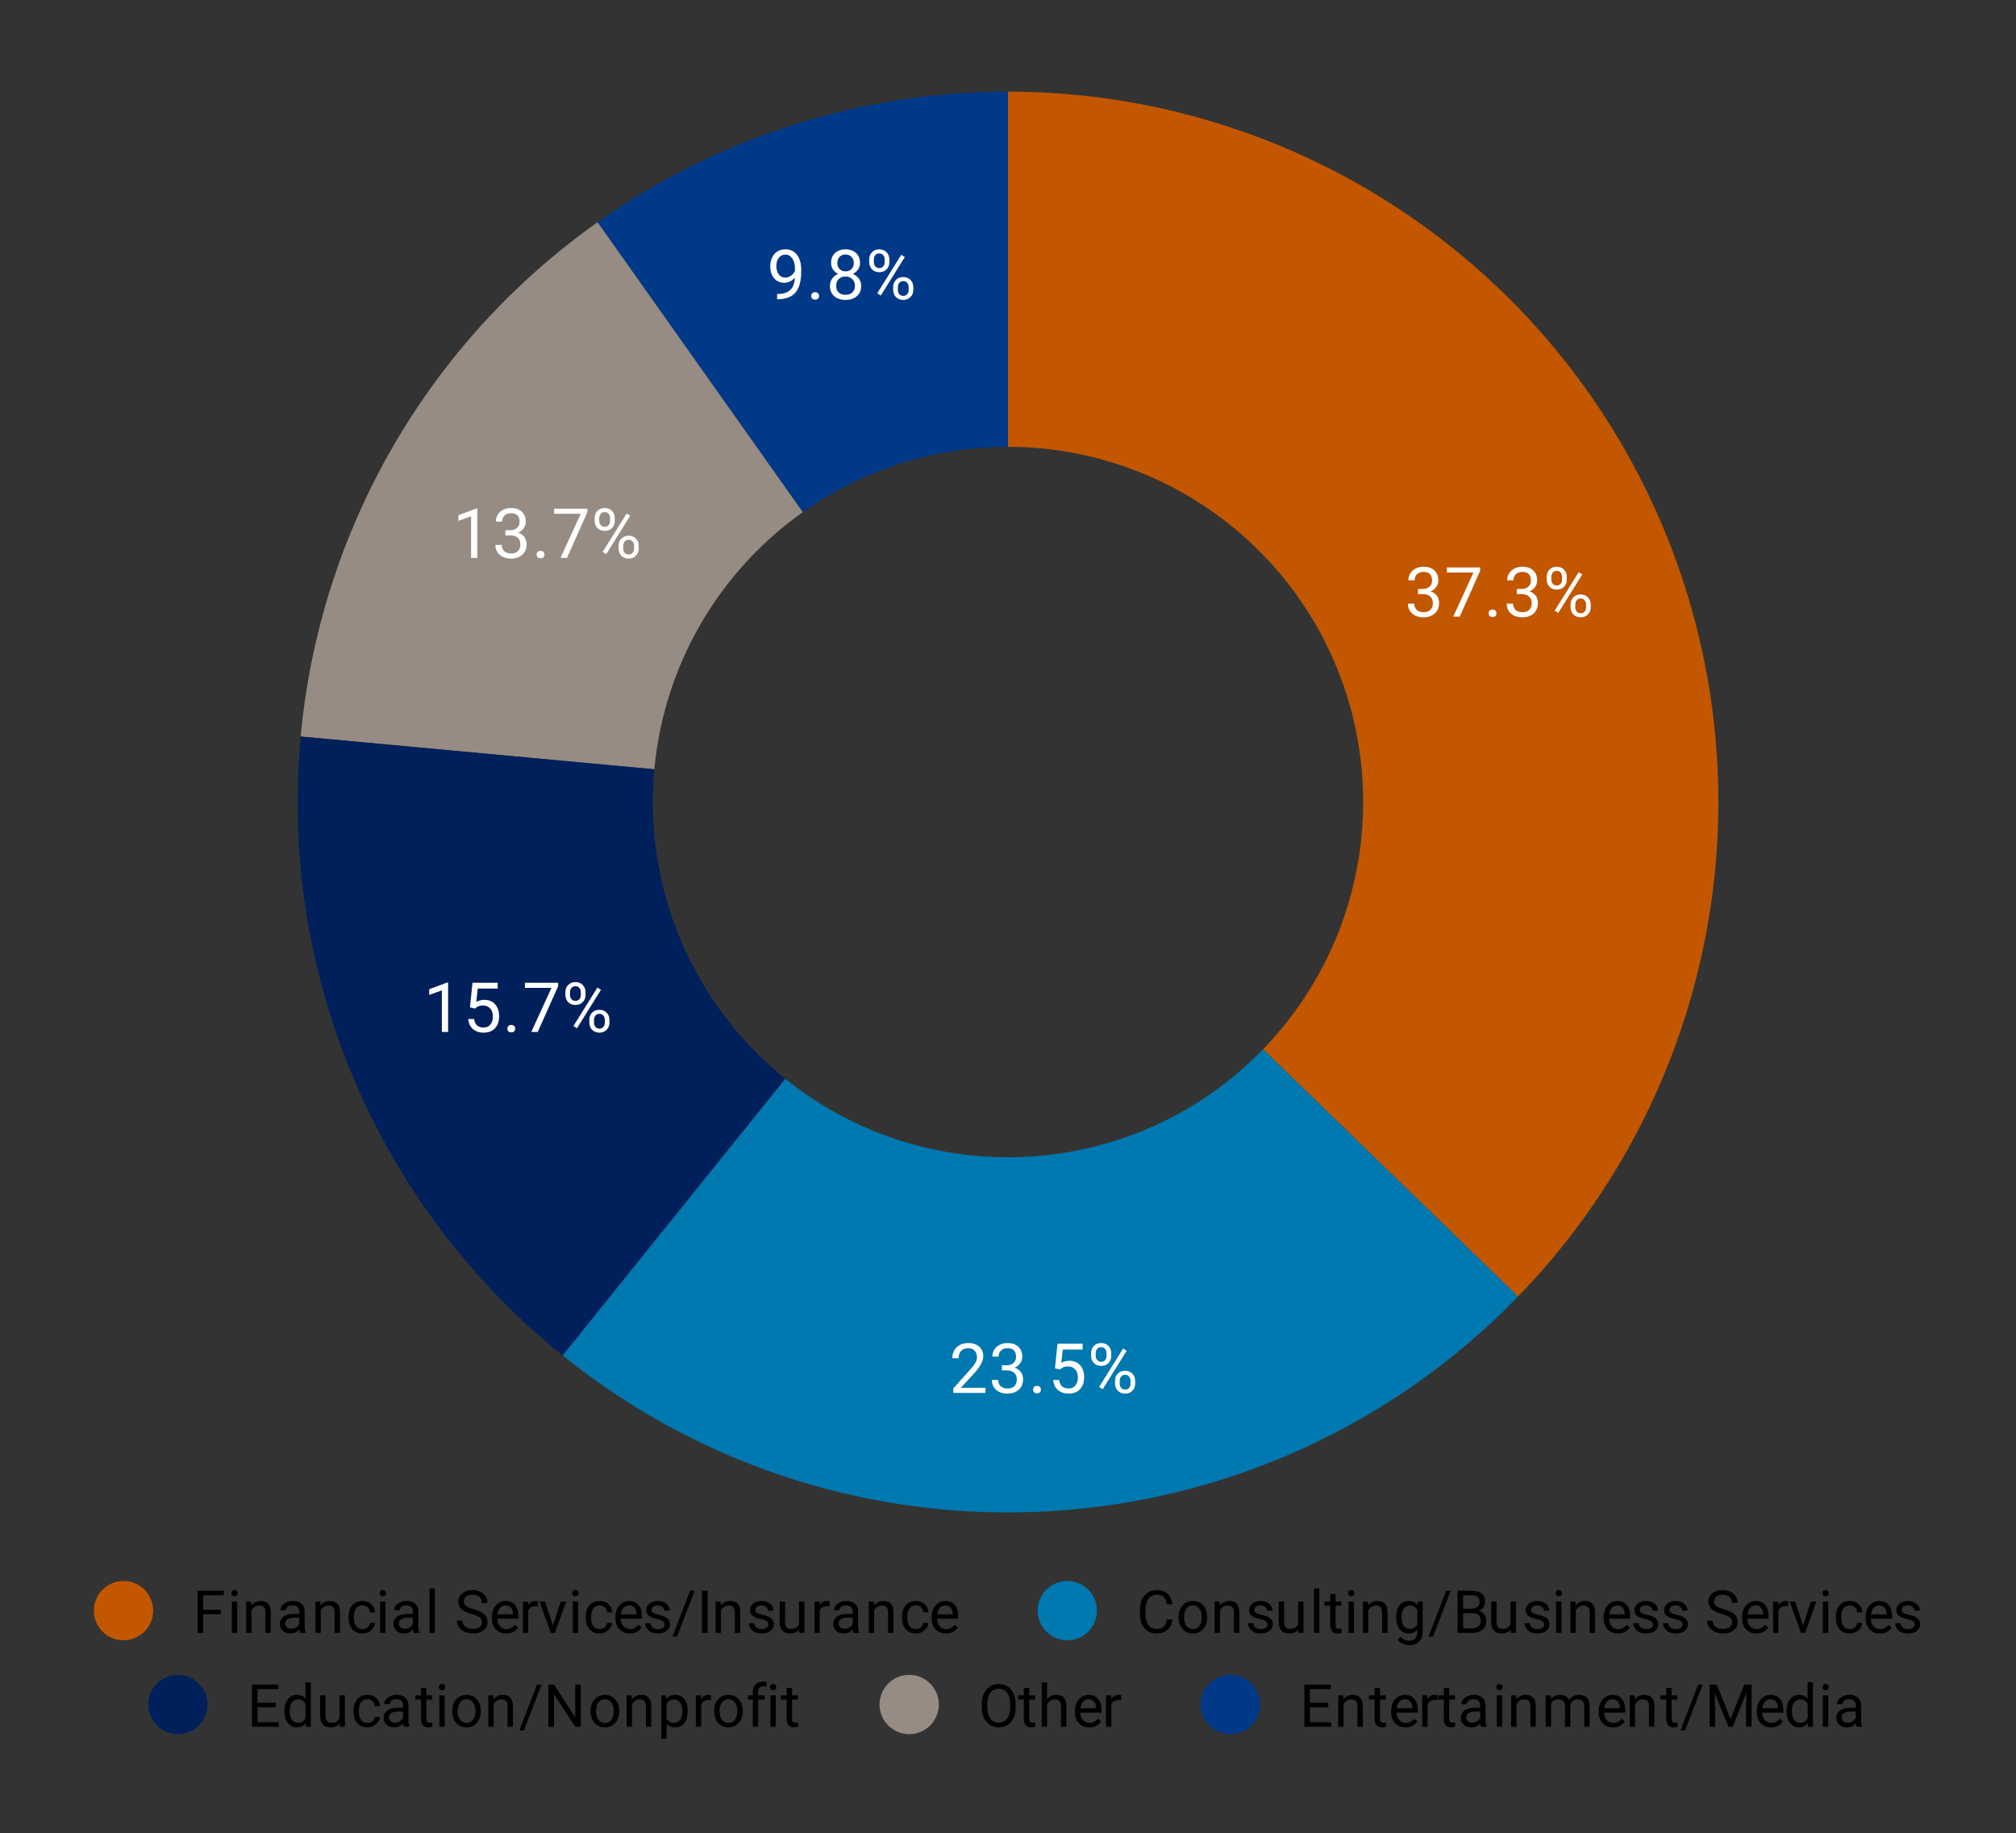 <svg version="1.1" viewBox="0.0 0.0 408.0 371.0" fill="none" stroke="none" stroke-linecap="square" stroke-miterlimit="10" width="408" height="371" xmlns:xlink="http://www.w3.org/1999/xlink" xmlns="http://www.w3.org/2000/svg"><rect x="0.0" y="0.0" width="408.0" height="371.0" fill="#333333" stroke="none"/><path fill="#ffffff" fill-opacity="0.0" d="M0 0L408.0 0L408.0 371.0L0 371.0L0 0Z" fill-rule="nonzero"/><path fill="#c25700" d="M204.0 18.55C261.745 18.55 313.887 53.1 336.396 106.278C358.904 159.457 347.41 220.941 307.212 262.398L255.606 212.357C275.705 191.629 281.452 160.887 270.198 134.298C258.944 107.708 232.873 90.433 204.0 90.433Z" fill-rule="nonzero"/><path fill="#003988" d="M120.935 44.975C145.222 27.783 174.244 18.55 204.0 18.55L204.0 90.433C189.122 90.433 174.611 95.05 162.468 103.646Z" fill-rule="nonzero"/><path fill="#968c83" d="M60.847 149.052C64.72 107.25 86.671 69.23 120.935 44.975L162.468 103.646C145.336 115.773 134.36 134.783 132.423 155.684Z" fill-rule="nonzero"/><path fill="#00205c" d="M113.869 274.322C76.308 244.097 56.398 197.058 60.847 149.052L132.423 155.684C130.199 179.687 140.154 203.207 158.935 218.32Z" fill-rule="nonzero"/><path fill="#0078b0" d="M307.212 262.398C255.516 315.71 171.724 320.878 113.869 274.322L158.935 218.32C187.862 241.597 229.758 239.013 255.606 212.357Z" fill-rule="nonzero"/><path fill="#ffffff" d="M286.969 119.194L287.906 119.194Q288.812 119.179 289.312 118.725Q289.828 118.272 289.828 117.491Q289.828 115.741 288.094 115.741Q287.265 115.741 286.781 116.21Q286.297 116.679 286.297 117.444L285.031 117.444Q285.031 116.257 285.89 115.475Q286.765 114.694 288.094 114.694Q289.5 114.694 290.297 115.444Q291.094 116.194 291.094 117.507Q291.094 118.163 290.672 118.772Q290.265 119.382 289.531 119.679Q290.359 119.944 290.797 120.554Q291.25 121.147 291.25 122.007Q291.25 123.35 290.375 124.147Q289.5 124.929 288.094 124.929Q286.703 124.929 285.812 124.179Q284.937 123.413 284.937 122.163L286.219 122.163Q286.219 122.944 286.719 123.429Q287.234 123.897 288.094 123.897Q289.015 123.897 289.5 123.413Q289.984 122.929 289.984 122.038Q289.984 121.179 289.453 120.71Q288.922 120.241 287.906 120.225L286.969 120.225L286.969 119.194ZM299.547 115.538L295.422 124.788L294.109 124.788L298.203 115.866L292.828 115.866L292.828 114.835L299.547 114.835L299.547 115.538ZM301.281 124.132Q301.281 123.804 301.469 123.585Q301.672 123.366 302.062 123.366Q302.453 123.366 302.656 123.585Q302.859 123.804 302.859 124.132Q302.859 124.444 302.656 124.663Q302.453 124.866 302.062 124.866Q301.672 124.866 301.469 124.663Q301.281 124.444 301.281 124.132ZM306.969 119.194L307.906 119.194Q308.812 119.179 309.312 118.725Q309.828 118.272 309.828 117.491Q309.828 115.741 308.094 115.741Q307.265 115.741 306.781 116.21Q306.297 116.679 306.297 117.444L305.031 117.444Q305.031 116.257 305.89 115.475Q306.765 114.694 308.094 114.694Q309.5 114.694 310.297 115.444Q311.094 116.194 311.094 117.507Q311.094 118.163 310.672 118.772Q310.265 119.382 309.531 119.679Q310.359 119.944 310.797 120.554Q311.25 121.147 311.25 122.007Q311.25 123.35 310.375 124.147Q309.5 124.929 308.094 124.929Q306.703 124.929 305.812 124.179Q304.937 123.413 304.937 122.163L306.219 122.163Q306.219 122.944 306.719 123.429Q307.234 123.897 308.094 123.897Q309.015 123.897 309.5 123.413Q309.984 122.929 309.984 122.038Q309.984 121.179 309.453 120.71Q308.922 120.241 307.906 120.225L306.969 120.225L306.969 119.194ZM313.015 116.741Q313.015 115.85 313.578 115.272Q314.156 114.694 315.047 114.694Q315.969 114.694 316.531 115.288Q317.094 115.866 317.094 116.788L317.094 117.272Q317.094 118.179 316.515 118.757Q315.953 119.319 315.062 119.319Q314.172 119.319 313.594 118.757Q313.015 118.179 313.015 117.225L313.015 116.741ZM313.953 117.272Q313.953 117.804 314.25 118.147Q314.562 118.491 315.062 118.491Q315.547 118.491 315.844 118.163Q316.14 117.835 316.14 117.241L316.14 116.741Q316.14 116.21 315.844 115.866Q315.562 115.522 315.047 115.522Q314.547 115.522 314.25 115.866Q313.953 116.21 313.953 116.772L313.953 117.272ZM317.859 122.35Q317.859 121.444 318.422 120.882Q319 120.304 319.89 120.304Q320.797 120.304 321.359 120.882Q321.937 121.444 321.937 122.397L321.937 122.882Q321.937 123.772 321.359 124.35Q320.797 124.929 319.906 124.929Q319.031 124.929 318.437 124.366Q317.859 123.788 317.859 122.835L317.859 122.35ZM318.812 122.882Q318.812 123.413 319.109 123.772Q319.406 124.116 319.906 124.116Q320.406 124.116 320.703 123.772Q321 123.429 321 122.85L321 122.35Q321 121.804 320.687 121.46Q320.39 121.116 319.906 121.116Q319.406 121.116 319.109 121.46Q318.812 121.804 318.812 122.382L318.812 122.882ZM315.359 124.038L314.64 123.585L319.5 115.804L320.219 116.257L315.359 124.038Z" fill-rule="nonzero"/><path fill="#ffffff" d="M199.441 281.892L192.926 281.892L192.926 280.986L196.363 277.157Q197.129 276.282 197.426 275.751Q197.723 275.204 197.723 274.611Q197.723 273.845 197.238 273.345Q196.769 272.845 195.988 272.845Q195.051 272.845 194.519 273.376Q194.004 273.907 194.004 274.876L192.738 274.876Q192.738 273.501 193.613 272.657Q194.504 271.798 195.988 271.798Q197.379 271.798 198.176 272.532Q198.988 273.251 198.988 274.47Q198.988 275.939 197.113 277.97L194.457 280.861L199.441 280.861L199.441 281.892ZM202.769 276.298L203.707 276.298Q204.613 276.282 205.113 275.829Q205.629 275.376 205.629 274.595Q205.629 272.845 203.894 272.845Q203.066 272.845 202.582 273.314Q202.098 273.782 202.098 274.548L200.832 274.548Q200.832 273.361 201.691 272.579Q202.566 271.798 203.894 271.798Q205.301 271.798 206.098 272.548Q206.894 273.298 206.894 274.611Q206.894 275.267 206.473 275.876Q206.066 276.486 205.332 276.782Q206.16 277.048 206.598 277.657Q207.051 278.251 207.051 279.111Q207.051 280.454 206.176 281.251Q205.301 282.032 203.894 282.032Q202.504 282.032 201.613 281.282Q200.738 280.517 200.738 279.267L202.019 279.267Q202.019 280.048 202.519 280.532Q203.035 281.001 203.894 281.001Q204.816 281.001 205.301 280.517Q205.785 280.032 205.785 279.142Q205.785 278.282 205.254 277.814Q204.723 277.345 203.707 277.329L202.769 277.329L202.769 276.298ZM209.082 281.236Q209.082 280.907 209.269 280.689Q209.473 280.47 209.863 280.47Q210.254 280.47 210.457 280.689Q210.66 280.907 210.66 281.236Q210.66 281.548 210.457 281.767Q210.254 281.97 209.863 281.97Q209.473 281.97 209.269 281.767Q209.082 281.548 209.082 281.236ZM213.504 276.907L214.019 271.939L219.113 271.939L219.113 273.111L215.082 273.111L214.785 275.814Q215.519 275.392 216.441 275.392Q217.801 275.392 218.598 276.298Q219.41 277.189 219.41 278.72Q219.41 280.251 218.566 281.142Q217.738 282.032 216.254 282.032Q214.941 282.032 214.098 281.298Q213.269 280.564 213.144 279.267L214.348 279.267Q214.457 280.126 214.941 280.564Q215.441 281.001 216.254 281.001Q217.129 281.001 217.629 280.407Q218.144 279.798 218.144 278.736Q218.144 277.736 217.598 277.142Q217.051 276.532 216.144 276.532Q215.332 276.532 214.848 276.892L214.519 277.157L213.504 276.907ZM220.816 273.845Q220.816 272.954 221.379 272.376Q221.957 271.798 222.848 271.798Q223.769 271.798 224.332 272.392Q224.894 272.97 224.894 273.892L224.894 274.376Q224.894 275.282 224.316 275.861Q223.754 276.423 222.863 276.423Q221.973 276.423 221.394 275.861Q220.816 275.282 220.816 274.329L220.816 273.845ZM221.754 274.376Q221.754 274.907 222.051 275.251Q222.363 275.595 222.863 275.595Q223.348 275.595 223.644 275.267Q223.941 274.939 223.941 274.345L223.941 273.845Q223.941 273.314 223.644 272.97Q223.363 272.626 222.848 272.626Q222.348 272.626 222.051 272.97Q221.754 273.314 221.754 273.876L221.754 274.376ZM225.66 279.454Q225.66 278.548 226.223 277.986Q226.801 277.407 227.691 277.407Q228.598 277.407 229.16 277.986Q229.738 278.548 229.738 279.501L229.738 279.986Q229.738 280.876 229.16 281.454Q228.598 282.032 227.707 282.032Q226.832 282.032 226.238 281.47Q225.66 280.892 225.66 279.939L225.66 279.454ZM226.613 279.986Q226.613 280.517 226.91 280.876Q227.207 281.22 227.707 281.22Q228.207 281.22 228.504 280.876Q228.801 280.532 228.801 279.954L228.801 279.454Q228.801 278.907 228.488 278.564Q228.191 278.22 227.707 278.22Q227.207 278.22 226.91 278.564Q226.613 278.907 226.613 279.486L226.613 279.986ZM223.16 281.142L222.441 280.689L227.301 272.907L228.019 273.361L223.16 281.142Z" fill-rule="nonzero"/><path fill="#ffffff" d="M90.688 208.845L89.422 208.845L89.422 200.423L86.86 201.345L86.86 200.205L90.485 198.845L90.688 198.845L90.688 208.845ZM95.11 203.861L95.625 198.892L100.719 198.892L100.719 200.064L96.688 200.064L96.391 202.767Q97.125 202.345 98.047 202.345Q99.406 202.345 100.203 203.252Q101.016 204.142 101.016 205.673Q101.016 207.205 100.172 208.095Q99.344 208.986 97.86 208.986Q96.547 208.986 95.703 208.252Q94.875 207.517 94.75 206.22L95.953 206.22Q96.063 207.08 96.547 207.517Q97.047 207.955 97.86 207.955Q98.735 207.955 99.235 207.361Q99.75 206.752 99.75 205.689Q99.75 204.689 99.203 204.095Q98.656 203.486 97.75 203.486Q96.938 203.486 96.453 203.845L96.125 204.111L95.11 203.861ZM102.688 208.189Q102.688 207.861 102.875 207.642Q103.078 207.423 103.469 207.423Q103.86 207.423 104.063 207.642Q104.266 207.861 104.266 208.189Q104.266 208.502 104.063 208.72Q103.86 208.923 103.469 208.923Q103.078 208.923 102.875 208.72Q102.688 208.502 102.688 208.189ZM112.953 199.595L108.828 208.845L107.516 208.845L111.61 199.923L106.235 199.923L106.235 198.892L112.953 198.892L112.953 199.595ZM114.422 200.798Q114.422 199.908 114.985 199.33Q115.563 198.752 116.453 198.752Q117.375 198.752 117.938 199.345Q118.5 199.923 118.5 200.845L118.5 201.33Q118.5 202.236 117.922 202.814Q117.36 203.377 116.469 203.377Q115.578 203.377 115 202.814Q114.422 202.236 114.422 201.283L114.422 200.798ZM115.36 201.33Q115.36 201.861 115.656 202.205Q115.969 202.548 116.469 202.548Q116.953 202.548 117.25 202.22Q117.547 201.892 117.547 201.298L117.547 200.798Q117.547 200.267 117.25 199.923Q116.969 199.58 116.453 199.58Q115.953 199.58 115.656 199.923Q115.36 200.267 115.36 200.83L115.36 201.33ZM119.266 206.408Q119.266 205.502 119.828 204.939Q120.406 204.361 121.297 204.361Q122.203 204.361 122.766 204.939Q123.344 205.502 123.344 206.455L123.344 206.939Q123.344 207.83 122.766 208.408Q122.203 208.986 121.313 208.986Q120.438 208.986 119.844 208.423Q119.266 207.845 119.266 206.892L119.266 206.408ZM120.219 206.939Q120.219 207.47 120.516 207.83Q120.813 208.173 121.313 208.173Q121.813 208.173 122.11 207.83Q122.406 207.486 122.406 206.908L122.406 206.408Q122.406 205.861 122.094 205.517Q121.797 205.173 121.313 205.173Q120.813 205.173 120.516 205.517Q120.219 205.861 120.219 206.439L120.219 206.939ZM116.766 208.095L116.047 207.642L120.906 199.861L121.625 200.314L116.766 208.095Z" fill-rule="nonzero"/><path fill="#ffffff" d="M96.605 112.904L95.34 112.904L95.34 104.482L92.777 105.404L92.777 104.264L96.402 102.904L96.605 102.904L96.605 112.904ZM102.293 107.31L103.23 107.31Q104.136 107.295 104.636 106.842Q105.152 106.389 105.152 105.607Q105.152 103.857 103.418 103.857Q102.59 103.857 102.105 104.326Q101.621 104.795 101.621 105.56L100.355 105.56Q100.355 104.373 101.215 103.592Q102.09 102.81 103.418 102.81Q104.824 102.81 105.621 103.56Q106.418 104.31 106.418 105.623Q106.418 106.279 105.996 106.889Q105.59 107.498 104.855 107.795Q105.683 108.06 106.121 108.67Q106.574 109.264 106.574 110.123Q106.574 111.467 105.699 112.264Q104.824 113.045 103.418 113.045Q102.027 113.045 101.136 112.295Q100.261 111.529 100.261 110.279L101.543 110.279Q101.543 111.06 102.043 111.545Q102.558 112.014 103.418 112.014Q104.34 112.014 104.824 111.529Q105.308 111.045 105.308 110.154Q105.308 109.295 104.777 108.826Q104.246 108.357 103.23 108.342L102.293 108.342L102.293 107.31ZM108.605 112.248Q108.605 111.92 108.793 111.701Q108.996 111.482 109.386 111.482Q109.777 111.482 109.98 111.701Q110.183 111.92 110.183 112.248Q110.183 112.56 109.98 112.779Q109.777 112.982 109.386 112.982Q108.996 112.982 108.793 112.779Q108.605 112.56 108.605 112.248ZM118.871 103.654L114.746 112.904L113.433 112.904L117.527 103.982L112.152 103.982L112.152 102.951L118.871 102.951L118.871 103.654ZM120.34 104.857Q120.34 103.967 120.902 103.389Q121.48 102.81 122.371 102.81Q123.293 102.81 123.855 103.404Q124.418 103.982 124.418 104.904L124.418 105.389Q124.418 106.295 123.84 106.873Q123.277 107.435 122.386 107.435Q121.496 107.435 120.918 106.873Q120.34 106.295 120.34 105.342L120.34 104.857ZM121.277 105.389Q121.277 105.92 121.574 106.264Q121.886 106.607 122.386 106.607Q122.871 106.607 123.168 106.279Q123.465 105.951 123.465 105.357L123.465 104.857Q123.465 104.326 123.168 103.982Q122.886 103.639 122.371 103.639Q121.871 103.639 121.574 103.982Q121.277 104.326 121.277 104.889L121.277 105.389ZM125.183 110.467Q125.183 109.56 125.746 108.998Q126.324 108.42 127.215 108.42Q128.121 108.42 128.683 108.998Q129.261 109.56 129.261 110.514L129.261 110.998Q129.261 111.889 128.683 112.467Q128.121 113.045 127.23 113.045Q126.355 113.045 125.761 112.482Q125.183 111.904 125.183 110.951L125.183 110.467ZM126.136 110.998Q126.136 111.529 126.433 111.889Q126.73 112.232 127.23 112.232Q127.73 112.232 128.027 111.889Q128.324 111.545 128.324 110.967L128.324 110.467Q128.324 109.92 128.011 109.576Q127.715 109.232 127.23 109.232Q126.73 109.232 126.433 109.576Q126.136 109.92 126.136 110.498L126.136 110.998ZM122.683 112.154L121.965 111.701L126.824 103.92L127.543 104.373L122.683 112.154Z" fill-rule="nonzero"/><path fill="#ffffff" d="M160.867 56.179Q160.477 56.648 159.914 56.945Q159.367 57.226 158.711 57.226Q157.852 57.226 157.211 56.804Q156.57 56.382 156.227 55.616Q155.883 54.835 155.883 53.913Q155.883 52.913 156.258 52.116Q156.633 51.304 157.336 50.882Q158.039 50.46 158.961 50.46Q160.445 50.46 161.289 51.57Q162.149 52.679 162.149 54.585L162.149 54.945Q162.149 57.851 160.992 59.195Q159.852 60.523 157.524 60.554L157.274 60.554L157.274 59.491L157.555 59.491Q159.117 59.46 159.945 58.679Q160.789 57.882 160.867 56.179ZM158.914 56.179Q159.555 56.179 160.086 55.788Q160.633 55.398 160.883 54.82L160.883 54.32Q160.883 53.07 160.336 52.304Q159.789 51.523 158.977 51.523Q158.133 51.523 157.617 52.163Q157.117 52.788 157.117 53.835Q157.117 54.866 157.602 55.523Q158.102 56.179 158.914 56.179ZM164.18 59.898Q164.18 59.57 164.367 59.351Q164.57 59.132 164.961 59.132Q165.352 59.132 165.555 59.351Q165.758 59.57 165.758 59.898Q165.758 60.21 165.555 60.429Q165.352 60.632 164.961 60.632Q164.57 60.632 164.367 60.429Q164.18 60.21 164.18 59.898ZM174.055 53.195Q174.055 53.945 173.664 54.523Q173.274 55.101 172.602 55.429Q173.383 55.773 173.836 56.413Q174.289 57.054 174.289 57.866Q174.289 59.163 173.414 59.929Q172.555 60.695 171.133 60.695Q169.695 60.695 168.82 59.929Q167.961 59.148 167.961 57.866Q167.961 57.054 168.399 56.413Q168.836 55.757 169.617 55.429Q168.961 55.101 168.57 54.523Q168.195 53.929 168.195 53.195Q168.195 51.945 168.992 51.21Q169.805 50.46 171.133 50.46Q172.445 50.46 173.242 51.21Q174.055 51.945 174.055 53.195ZM173.024 57.835Q173.024 57.007 172.492 56.491Q171.961 55.96 171.102 55.96Q170.258 55.96 169.742 56.476Q169.227 56.991 169.227 57.851Q169.227 58.695 169.727 59.179Q170.227 59.663 171.133 59.663Q172.008 59.663 172.508 59.179Q173.024 58.679 173.024 57.835ZM171.133 51.507Q170.383 51.507 169.914 51.976Q169.461 52.429 169.461 53.226Q169.461 53.976 169.914 54.445Q170.367 54.913 171.117 54.913Q171.883 54.913 172.336 54.445Q172.789 53.976 172.789 53.226Q172.789 52.46 172.32 51.991Q171.852 51.507 171.133 51.507ZM175.914 52.507Q175.914 51.616 176.477 51.038Q177.055 50.46 177.945 50.46Q178.867 50.46 179.43 51.054Q179.992 51.632 179.992 52.554L179.992 53.038Q179.992 53.945 179.414 54.523Q178.852 55.085 177.961 55.085Q177.07 55.085 176.492 54.523Q175.914 53.945 175.914 52.991L175.914 52.507ZM176.852 53.038Q176.852 53.57 177.149 53.913Q177.461 54.257 177.961 54.257Q178.445 54.257 178.742 53.929Q179.039 53.601 179.039 53.007L179.039 52.507Q179.039 51.976 178.742 51.632Q178.461 51.288 177.945 51.288Q177.445 51.288 177.149 51.632Q176.852 51.976 176.852 52.538L176.852 53.038ZM180.758 58.116Q180.758 57.21 181.32 56.648Q181.899 56.07 182.789 56.07Q183.695 56.07 184.258 56.648Q184.836 57.21 184.836 58.163L184.836 58.648Q184.836 59.538 184.258 60.116Q183.695 60.695 182.805 60.695Q181.93 60.695 181.336 60.132Q180.758 59.554 180.758 58.601L180.758 58.116ZM181.711 58.648Q181.711 59.179 182.008 59.538Q182.305 59.882 182.805 59.882Q183.305 59.882 183.602 59.538Q183.899 59.195 183.899 58.616L183.899 58.116Q183.899 57.57 183.586 57.226Q183.289 56.882 182.805 56.882Q182.305 56.882 182.008 57.226Q181.711 57.57 181.711 58.148L181.711 58.648ZM178.258 59.804L177.539 59.351L182.399 51.57L183.117 52.023L178.258 59.804Z" fill-rule="nonzero"/><path fill="#c25700" d="M31.0 325.95C31.0 329.264 28.314 331.95 25.0 331.95C21.686 331.95 19.0 329.264 19.0 325.95C19.0 322.636 21.686 319.95 25.0 319.95C28.314 319.95 31.0 322.636 31.0 325.95Z" fill-rule="nonzero"/><path fill="#000000" d="M44.703 326.684L41.109 326.684L41.109 330.45L39.984 330.45L39.984 321.919L45.281 321.919L45.281 322.841L41.109 322.841L41.109 325.762L44.703 325.762L44.703 326.684ZM48.0 330.45L46.922 330.45L46.922 324.106L48.0 324.106L48.0 330.45ZM46.828 322.434Q46.828 322.169 46.984 321.981Q47.156 321.794 47.469 321.794Q47.781 321.794 47.938 321.981Q48.109 322.169 48.109 322.434Q48.109 322.684 47.938 322.872Q47.781 323.044 47.469 323.044Q47.156 323.044 46.984 322.872Q46.828 322.684 46.828 322.434ZM50.844 324.106L50.875 324.903Q51.609 323.997 52.781 323.997Q54.797 323.997 54.812 326.262L54.812 330.45L53.719 330.45L53.719 326.247Q53.719 325.575 53.406 325.247Q53.109 324.919 52.453 324.919Q51.922 324.919 51.516 325.2Q51.125 325.481 50.906 325.934L50.906 330.45L49.828 330.45L49.828 324.106L50.844 324.106ZM60.734 330.45Q60.641 330.262 60.578 329.778Q59.828 330.575 58.781 330.575Q57.844 330.575 57.234 330.044Q56.641 329.512 56.641 328.684Q56.641 327.7 57.391 327.153Q58.141 326.606 59.516 326.606L60.562 326.606L60.562 326.106Q60.562 325.544 60.219 325.216Q59.891 324.872 59.219 324.872Q58.641 324.872 58.25 325.169Q57.859 325.45 57.859 325.872L56.766 325.872Q56.766 325.387 57.094 324.95Q57.438 324.512 58.016 324.262Q58.594 323.997 59.281 323.997Q60.391 323.997 61.0 324.544Q61.625 325.091 61.656 326.044L61.656 328.966Q61.656 329.841 61.875 330.356L61.875 330.45L60.734 330.45ZM58.938 329.622Q59.453 329.622 59.906 329.356Q60.359 329.091 60.562 328.669L60.562 327.372L59.719 327.372Q57.719 327.372 57.719 328.544Q57.719 329.044 58.062 329.341Q58.406 329.622 58.938 329.622ZM64.844 324.106L64.875 324.903Q65.609 323.997 66.781 323.997Q68.797 323.997 68.812 326.262L68.812 330.45L67.719 330.45L67.719 326.247Q67.719 325.575 67.406 325.247Q67.109 324.919 66.453 324.919Q65.922 324.919 65.516 325.2Q65.125 325.481 64.906 325.934L64.906 330.45L63.828 330.45L63.828 324.106L64.844 324.106ZM73.359 329.684Q73.938 329.684 74.375 329.341Q74.812 328.981 74.859 328.45L75.891 328.45Q75.859 328.997 75.5 329.497Q75.156 329.981 74.578 330.278Q74.016 330.575 73.359 330.575Q72.062 330.575 71.297 329.716Q70.547 328.841 70.547 327.341L70.547 327.153Q70.547 326.231 70.875 325.512Q71.219 324.794 71.844 324.403Q72.484 323.997 73.359 323.997Q74.422 323.997 75.125 324.637Q75.844 325.262 75.891 326.294L74.859 326.294Q74.812 325.669 74.391 325.278Q73.969 324.887 73.359 324.887Q72.531 324.887 72.078 325.481Q71.625 326.075 71.625 327.2L71.625 327.403Q71.625 328.497 72.078 329.091Q72.531 329.684 73.359 329.684ZM78.0 330.45L76.922 330.45L76.922 324.106L78.0 324.106L78.0 330.45ZM76.828 322.434Q76.828 322.169 76.984 321.981Q77.156 321.794 77.469 321.794Q77.781 321.794 77.938 321.981Q78.109 322.169 78.109 322.434Q78.109 322.684 77.938 322.872Q77.781 323.044 77.469 323.044Q77.156 323.044 76.984 322.872Q76.828 322.684 76.828 322.434ZM83.734 330.45Q83.641 330.262 83.578 329.778Q82.828 330.575 81.781 330.575Q80.844 330.575 80.234 330.044Q79.641 329.512 79.641 328.684Q79.641 327.7 80.391 327.153Q81.141 326.606 82.516 326.606L83.562 326.606L83.562 326.106Q83.562 325.544 83.219 325.216Q82.891 324.872 82.219 324.872Q81.641 324.872 81.25 325.169Q80.859 325.45 80.859 325.872L79.766 325.872Q79.766 325.387 80.094 324.95Q80.438 324.512 81.016 324.262Q81.594 323.997 82.281 323.997Q83.391 323.997 84.0 324.544Q84.625 325.091 84.656 326.044L84.656 328.966Q84.656 329.841 84.875 330.356L84.875 330.45L83.734 330.45ZM81.938 329.622Q82.453 329.622 82.906 329.356Q83.359 329.091 83.562 328.669L83.562 327.372L82.719 327.372Q80.719 327.372 80.719 328.544Q80.719 329.044 81.062 329.341Q81.406 329.622 81.938 329.622ZM88.0 330.45L86.922 330.45L86.922 321.45L88.0 321.45L88.0 330.45ZM95.5 326.653Q94.062 326.231 93.391 325.622Q92.734 325.012 92.734 324.122Q92.734 323.122 93.531 322.466Q94.344 321.794 95.641 321.794Q96.516 321.794 97.203 322.137Q97.891 322.481 98.266 323.075Q98.656 323.669 98.656 324.387L97.516 324.387Q97.516 323.606 97.016 323.169Q96.531 322.731 95.641 322.731Q94.812 322.731 94.344 323.106Q93.875 323.466 93.875 324.106Q93.875 324.637 94.312 324.997Q94.766 325.356 95.828 325.653Q96.891 325.95 97.484 326.309Q98.094 326.669 98.375 327.153Q98.672 327.637 98.672 328.278Q98.672 329.325 97.859 329.95Q97.047 330.575 95.703 330.575Q94.812 330.575 94.047 330.231Q93.297 329.887 92.875 329.309Q92.469 328.716 92.469 327.981L93.594 327.981Q93.594 328.747 94.172 329.2Q94.75 329.653 95.703 329.653Q96.594 329.653 97.062 329.294Q97.531 328.919 97.531 328.294Q97.531 327.669 97.094 327.325Q96.656 326.981 95.5 326.653ZM102.453 330.575Q101.156 330.575 100.344 329.731Q99.547 328.872 99.547 327.45L99.547 327.262Q99.547 326.309 99.906 325.575Q100.266 324.825 100.906 324.419Q101.562 323.997 102.312 323.997Q103.547 323.997 104.234 324.809Q104.922 325.622 104.922 327.137L104.922 327.591L100.625 327.591Q100.656 328.528 101.172 329.106Q101.703 329.684 102.516 329.684Q103.078 329.684 103.469 329.45Q103.875 329.216 104.188 328.825L104.844 329.341Q104.047 330.575 102.453 330.575ZM102.312 324.887Q101.656 324.887 101.203 325.372Q100.766 325.841 100.672 326.7L103.844 326.7L103.844 326.622Q103.797 325.794 103.391 325.341Q103.0 324.887 102.312 324.887ZM108.891 325.075Q108.641 325.044 108.359 325.044Q107.281 325.044 106.906 325.95L106.906 330.45L105.828 330.45L105.828 324.106L106.875 324.106L106.891 324.841Q107.422 323.997 108.406 323.997Q108.719 323.997 108.891 324.075L108.891 325.075ZM111.906 328.981L113.484 324.106L114.594 324.106L112.312 330.45L111.484 330.45L109.188 324.106L110.297 324.106L111.906 328.981ZM117.0 330.45L115.922 330.45L115.922 324.106L117.0 324.106L117.0 330.45ZM115.828 322.434Q115.828 322.169 115.984 321.981Q116.156 321.794 116.469 321.794Q116.781 321.794 116.938 321.981Q117.109 322.169 117.109 322.434Q117.109 322.684 116.938 322.872Q116.781 323.044 116.469 323.044Q116.156 323.044 115.984 322.872Q115.828 322.684 115.828 322.434ZM121.359 329.684Q121.938 329.684 122.375 329.341Q122.812 328.981 122.859 328.45L123.891 328.45Q123.859 328.997 123.5 329.497Q123.156 329.981 122.578 330.278Q122.016 330.575 121.359 330.575Q120.062 330.575 119.297 329.716Q118.547 328.841 118.547 327.341L118.547 327.153Q118.547 326.231 118.875 325.512Q119.219 324.794 119.844 324.403Q120.484 323.997 121.359 323.997Q122.422 323.997 123.125 324.637Q123.844 325.262 123.891 326.294L122.859 326.294Q122.812 325.669 122.391 325.278Q121.969 324.887 121.359 324.887Q120.531 324.887 120.078 325.481Q119.625 326.075 119.625 327.2L119.625 327.403Q119.625 328.497 120.078 329.091Q120.531 329.684 121.359 329.684ZM127.453 330.575Q126.156 330.575 125.344 329.731Q124.547 328.872 124.547 327.45L124.547 327.262Q124.547 326.309 124.906 325.575Q125.266 324.825 125.906 324.419Q126.562 323.997 127.312 323.997Q128.547 323.997 129.234 324.809Q129.922 325.622 129.922 327.137L129.922 327.591L125.625 327.591Q125.656 328.528 126.172 329.106Q126.703 329.684 127.516 329.684Q128.078 329.684 128.469 329.45Q128.875 329.216 129.188 328.825L129.844 329.341Q129.047 330.575 127.453 330.575ZM127.312 324.887Q126.656 324.887 126.203 325.372Q125.766 325.841 125.672 326.7L128.844 326.7L128.844 326.622Q128.797 325.794 128.391 325.341Q128.0 324.887 127.312 324.887ZM134.516 328.762Q134.516 328.325 134.172 328.091Q133.844 327.841 133.016 327.669Q132.203 327.497 131.719 327.247Q131.234 326.997 131.0 326.669Q130.781 326.325 130.781 325.856Q130.781 325.075 131.438 324.544Q132.094 323.997 133.125 323.997Q134.203 323.997 134.859 324.559Q135.531 325.106 135.531 325.966L134.453 325.966Q134.453 325.528 134.062 325.216Q133.688 324.887 133.125 324.887Q132.531 324.887 132.188 325.153Q131.859 325.403 131.859 325.809Q131.859 326.2 132.172 326.403Q132.484 326.606 133.297 326.794Q134.109 326.966 134.609 327.216Q135.109 327.466 135.344 327.825Q135.594 328.184 135.594 328.684Q135.594 329.544 134.906 330.059Q134.234 330.575 133.156 330.575Q132.391 330.575 131.797 330.309Q131.219 330.028 130.891 329.544Q130.562 329.059 130.562 328.497L131.641 328.497Q131.672 329.044 132.078 329.372Q132.484 329.684 133.156 329.684Q133.766 329.684 134.141 329.434Q134.516 329.184 134.516 328.762ZM137.031 331.184L136.109 331.184L139.672 321.919L140.594 321.919L137.031 331.184ZM143.203 330.45L142.078 330.45L142.078 321.919L143.203 321.919L143.203 330.45ZM145.844 324.106L145.875 324.903Q146.609 323.997 147.781 323.997Q149.797 323.997 149.812 326.262L149.812 330.45L148.719 330.45L148.719 326.247Q148.719 325.575 148.406 325.247Q148.109 324.919 147.453 324.919Q146.922 324.919 146.516 325.2Q146.125 325.481 145.906 325.934L145.906 330.45L144.828 330.45L144.828 324.106L145.844 324.106ZM155.516 328.762Q155.516 328.325 155.172 328.091Q154.844 327.841 154.016 327.669Q153.203 327.497 152.719 327.247Q152.234 326.997 152.0 326.669Q151.781 326.325 151.781 325.856Q151.781 325.075 152.438 324.544Q153.094 323.997 154.125 323.997Q155.203 323.997 155.859 324.559Q156.531 325.106 156.531 325.966L155.453 325.966Q155.453 325.528 155.062 325.216Q154.688 324.887 154.125 324.887Q153.531 324.887 153.188 325.153Q152.859 325.403 152.859 325.809Q152.859 326.2 153.172 326.403Q153.484 326.606 154.297 326.794Q155.109 326.966 155.609 327.216Q156.109 327.466 156.344 327.825Q156.594 328.184 156.594 328.684Q156.594 329.544 155.906 330.059Q155.234 330.575 154.156 330.575Q153.391 330.575 152.797 330.309Q152.219 330.028 151.891 329.544Q151.562 329.059 151.562 328.497L152.641 328.497Q152.672 329.044 153.078 329.372Q153.484 329.684 154.156 329.684Q154.766 329.684 155.141 329.434Q155.516 329.184 155.516 328.762ZM161.734 329.825Q161.109 330.575 159.875 330.575Q158.859 330.575 158.328 329.981Q157.797 329.387 157.797 328.231L157.797 324.106L158.875 324.106L158.875 328.2Q158.875 329.653 160.047 329.653Q161.297 329.653 161.703 328.716L161.703 324.106L162.797 324.106L162.797 330.45L161.766 330.45L161.734 329.825ZM167.891 325.075Q167.641 325.044 167.359 325.044Q166.281 325.044 165.906 325.95L165.906 330.45L164.828 330.45L164.828 324.106L165.875 324.106L165.891 324.841Q166.422 323.997 167.406 323.997Q167.719 323.997 167.891 324.075L167.891 325.075ZM172.734 330.45Q172.641 330.262 172.578 329.778Q171.828 330.575 170.781 330.575Q169.844 330.575 169.234 330.044Q168.641 329.512 168.641 328.684Q168.641 327.7 169.391 327.153Q170.141 326.606 171.516 326.606L172.562 326.606L172.562 326.106Q172.562 325.544 172.219 325.216Q171.891 324.872 171.219 324.872Q170.641 324.872 170.25 325.169Q169.859 325.45 169.859 325.872L168.766 325.872Q168.766 325.387 169.094 324.95Q169.438 324.512 170.016 324.262Q170.594 323.997 171.281 323.997Q172.391 323.997 173.0 324.544Q173.625 325.091 173.656 326.044L173.656 328.966Q173.656 329.841 173.875 330.356L173.875 330.45L172.734 330.45ZM170.938 329.622Q171.453 329.622 171.906 329.356Q172.359 329.091 172.562 328.669L172.562 327.372L171.719 327.372Q169.719 327.372 169.719 328.544Q169.719 329.044 170.062 329.341Q170.406 329.622 170.938 329.622ZM176.844 324.106L176.875 324.903Q177.609 323.997 178.781 323.997Q180.797 323.997 180.812 326.262L180.812 330.45L179.719 330.45L179.719 326.247Q179.719 325.575 179.406 325.247Q179.109 324.919 178.453 324.919Q177.922 324.919 177.516 325.2Q177.125 325.481 176.906 325.934L176.906 330.45L175.828 330.45L175.828 324.106L176.844 324.106ZM185.359 329.684Q185.938 329.684 186.375 329.341Q186.812 328.981 186.859 328.45L187.891 328.45Q187.859 328.997 187.5 329.497Q187.156 329.981 186.578 330.278Q186.016 330.575 185.359 330.575Q184.062 330.575 183.297 329.716Q182.547 328.841 182.547 327.341L182.547 327.153Q182.547 326.231 182.875 325.512Q183.219 324.794 183.844 324.403Q184.484 323.997 185.359 323.997Q186.422 323.997 187.125 324.637Q187.844 325.262 187.891 326.294L186.859 326.294Q186.812 325.669 186.391 325.278Q185.969 324.887 185.359 324.887Q184.531 324.887 184.078 325.481Q183.625 326.075 183.625 327.2L183.625 327.403Q183.625 328.497 184.078 329.091Q184.531 329.684 185.359 329.684ZM191.453 330.575Q190.156 330.575 189.344 329.731Q188.547 328.872 188.547 327.45L188.547 327.262Q188.547 326.309 188.906 325.575Q189.266 324.825 189.906 324.419Q190.562 323.997 191.312 323.997Q192.547 323.997 193.234 324.809Q193.922 325.622 193.922 327.137L193.922 327.591L189.625 327.591Q189.656 328.528 190.172 329.106Q190.703 329.684 191.516 329.684Q192.078 329.684 192.469 329.45Q192.875 329.216 193.188 328.825L193.844 329.341Q193.047 330.575 191.453 330.575ZM191.312 324.887Q190.656 324.887 190.203 325.372Q189.766 325.841 189.672 326.7L192.844 326.7L192.844 326.622Q192.797 325.794 192.391 325.341Q192.0 324.887 191.312 324.887Z" fill-rule="nonzero"/><path fill="#0078b0" d="M222.0 325.95C222.0 329.264 219.314 331.95 216.0 331.95C212.686 331.95 210.0 329.264 210.0 325.95C210.0 322.636 212.686 319.95 216.0 319.95C219.314 319.95 222.0 322.636 222.0 325.95Z" fill-rule="nonzero"/><path fill="#000000" d="M237.266 327.747Q237.109 329.091 236.266 329.841Q235.422 330.575 234.031 330.575Q232.516 330.575 231.609 329.497Q230.703 328.403 230.703 326.575L230.703 325.762Q230.703 324.575 231.125 323.669Q231.547 322.762 232.328 322.278Q233.109 321.794 234.125 321.794Q235.484 321.794 236.297 322.559Q237.125 323.325 237.266 324.653L236.141 324.653Q235.984 323.637 235.5 323.184Q235.016 322.731 234.125 322.731Q233.047 322.731 232.438 323.528Q231.828 324.325 231.828 325.794L231.828 326.622Q231.828 328.012 232.406 328.841Q232.984 329.653 234.031 329.653Q234.969 329.653 235.469 329.231Q235.969 328.794 236.141 327.747L237.266 327.747ZM238.531 327.216Q238.531 326.294 238.891 325.544Q239.266 324.794 239.922 324.403Q240.578 323.997 241.406 323.997Q242.703 323.997 243.5 324.887Q244.312 325.778 244.312 327.278L244.312 327.356Q244.312 328.278 243.953 329.012Q243.594 329.747 242.938 330.169Q242.281 330.575 241.422 330.575Q240.141 330.575 239.328 329.684Q238.531 328.778 238.531 327.294L238.531 327.216ZM239.625 327.356Q239.625 328.403 240.109 329.044Q240.609 329.684 241.422 329.684Q242.25 329.684 242.734 329.044Q243.219 328.387 243.219 327.216Q243.219 326.184 242.719 325.544Q242.234 324.887 241.406 324.887Q240.609 324.887 240.109 325.528Q239.625 326.153 239.625 327.356ZM246.844 324.106L246.875 324.903Q247.609 323.997 248.781 323.997Q250.797 323.997 250.812 326.262L250.812 330.45L249.719 330.45L249.719 326.247Q249.719 325.575 249.406 325.247Q249.109 324.919 248.453 324.919Q247.922 324.919 247.516 325.2Q247.125 325.481 246.906 325.934L246.906 330.45L245.828 330.45L245.828 324.106L246.844 324.106ZM256.516 328.762Q256.516 328.325 256.172 328.091Q255.844 327.841 255.016 327.669Q254.203 327.497 253.719 327.247Q253.234 326.997 253.0 326.669Q252.781 326.325 252.781 325.856Q252.781 325.075 253.438 324.544Q254.094 323.997 255.125 323.997Q256.203 323.997 256.859 324.559Q257.531 325.106 257.531 325.966L256.453 325.966Q256.453 325.528 256.062 325.216Q255.688 324.887 255.125 324.887Q254.531 324.887 254.188 325.153Q253.859 325.403 253.859 325.809Q253.859 326.2 254.172 326.403Q254.484 326.606 255.297 326.794Q256.109 326.966 256.609 327.216Q257.109 327.466 257.344 327.825Q257.594 328.184 257.594 328.684Q257.594 329.544 256.906 330.059Q256.234 330.575 255.156 330.575Q254.391 330.575 253.797 330.309Q253.219 330.028 252.891 329.544Q252.562 329.059 252.562 328.497L253.641 328.497Q253.672 329.044 254.078 329.372Q254.484 329.684 255.156 329.684Q255.766 329.684 256.141 329.434Q256.516 329.184 256.516 328.762ZM262.734 329.825Q262.109 330.575 260.875 330.575Q259.859 330.575 259.328 329.981Q258.797 329.387 258.797 328.231L258.797 324.106L259.875 324.106L259.875 328.2Q259.875 329.653 261.047 329.653Q262.297 329.653 262.703 328.716L262.703 324.106L263.797 324.106L263.797 330.45L262.766 330.45L262.734 329.825ZM267.0 330.45L265.922 330.45L265.922 321.45L267.0 321.45L267.0 330.45ZM270.297 322.575L270.297 324.106L271.469 324.106L271.469 324.95L270.297 324.95L270.297 328.872Q270.297 329.262 270.453 329.45Q270.609 329.637 270.984 329.637Q271.172 329.637 271.5 329.575L271.5 330.45Q271.078 330.575 270.672 330.575Q269.953 330.575 269.578 330.137Q269.203 329.684 269.203 328.872L269.203 324.95L268.047 324.95L268.047 324.106L269.203 324.106L269.203 322.575L270.297 322.575ZM274.0 330.45L272.922 330.45L272.922 324.106L274.0 324.106L274.0 330.45ZM272.828 322.434Q272.828 322.169 272.984 321.981Q273.156 321.794 273.469 321.794Q273.781 321.794 273.938 321.981Q274.109 322.169 274.109 322.434Q274.109 322.684 273.938 322.872Q273.781 323.044 273.469 323.044Q273.156 323.044 272.984 322.872Q272.828 322.684 272.828 322.434ZM276.844 324.106L276.875 324.903Q277.609 323.997 278.781 323.997Q280.797 323.997 280.812 326.262L280.812 330.45L279.719 330.45L279.719 326.247Q279.719 325.575 279.406 325.247Q279.109 324.919 278.453 324.919Q277.922 324.919 277.516 325.2Q277.125 325.481 276.906 325.934L276.906 330.45L275.828 330.45L275.828 324.106L276.844 324.106ZM282.562 327.231Q282.562 325.747 283.25 324.872Q283.938 323.997 285.062 323.997Q286.219 323.997 286.875 324.809L286.922 324.106L287.922 324.106L287.922 330.294Q287.922 331.528 287.188 332.231Q286.453 332.95 285.234 332.95Q284.547 332.95 283.891 332.653Q283.234 332.356 282.891 331.856L283.453 331.2Q284.141 332.059 285.156 332.059Q285.938 332.059 286.375 331.606Q286.828 331.169 286.828 330.356L286.828 329.809Q286.172 330.575 285.047 330.575Q283.938 330.575 283.25 329.684Q282.562 328.778 282.562 327.231ZM283.656 327.356Q283.656 328.419 284.094 329.044Q284.531 329.653 285.328 329.653Q286.344 329.653 286.828 328.716L286.828 325.825Q286.328 324.919 285.328 324.919Q284.547 324.919 284.094 325.528Q283.656 326.137 283.656 327.356ZM290.031 331.184L289.109 331.184L292.672 321.919L293.594 321.919L290.031 331.184ZM294.984 330.45L294.984 321.919L297.781 321.919Q299.172 321.919 299.859 322.497Q300.562 323.059 300.562 324.184Q300.562 324.794 300.219 325.262Q299.891 325.716 299.297 325.966Q300.0 326.153 300.391 326.7Q300.797 327.231 300.797 327.981Q300.797 329.137 300.047 329.794Q299.312 330.45 297.953 330.45L294.984 330.45ZM296.109 326.466L296.109 329.528L297.969 329.528Q298.766 329.528 299.219 329.122Q299.672 328.716 299.672 327.997Q299.672 326.466 297.984 326.466L296.109 326.466ZM296.109 325.559L297.812 325.559Q298.547 325.559 298.984 325.2Q299.438 324.825 299.438 324.184Q299.438 323.481 299.031 323.169Q298.625 322.841 297.781 322.841L296.109 322.841L296.109 325.559ZM305.734 329.825Q305.109 330.575 303.875 330.575Q302.859 330.575 302.328 329.981Q301.797 329.387 301.797 328.231L301.797 324.106L302.875 324.106L302.875 328.2Q302.875 329.653 304.047 329.653Q305.297 329.653 305.703 328.716L305.703 324.106L306.797 324.106L306.797 330.45L305.766 330.45L305.734 329.825ZM312.516 328.762Q312.516 328.325 312.172 328.091Q311.844 327.841 311.016 327.669Q310.203 327.497 309.719 327.247Q309.234 326.997 309.0 326.669Q308.781 326.325 308.781 325.856Q308.781 325.075 309.438 324.544Q310.094 323.997 311.125 323.997Q312.203 323.997 312.859 324.559Q313.531 325.106 313.531 325.966L312.453 325.966Q312.453 325.528 312.062 325.216Q311.688 324.887 311.125 324.887Q310.531 324.887 310.188 325.153Q309.859 325.403 309.859 325.809Q309.859 326.2 310.172 326.403Q310.484 326.606 311.297 326.794Q312.109 326.966 312.609 327.216Q313.109 327.466 313.344 327.825Q313.594 328.184 313.594 328.684Q313.594 329.544 312.906 330.059Q312.234 330.575 311.156 330.575Q310.391 330.575 309.797 330.309Q309.219 330.028 308.891 329.544Q308.562 329.059 308.562 328.497L309.641 328.497Q309.672 329.044 310.078 329.372Q310.484 329.684 311.156 329.684Q311.766 329.684 312.141 329.434Q312.516 329.184 312.516 328.762ZM316.0 330.45L314.922 330.45L314.922 324.106L316.0 324.106L316.0 330.45ZM314.828 322.434Q314.828 322.169 314.984 321.981Q315.156 321.794 315.469 321.794Q315.781 321.794 315.938 321.981Q316.109 322.169 316.109 322.434Q316.109 322.684 315.938 322.872Q315.781 323.044 315.469 323.044Q315.156 323.044 314.984 322.872Q314.828 322.684 314.828 322.434ZM318.844 324.106L318.875 324.903Q319.609 323.997 320.781 323.997Q322.797 323.997 322.812 326.262L322.812 330.45L321.719 330.45L321.719 326.247Q321.719 325.575 321.406 325.247Q321.109 324.919 320.453 324.919Q319.922 324.919 319.516 325.2Q319.125 325.481 318.906 325.934L318.906 330.45L317.828 330.45L317.828 324.106L318.844 324.106ZM327.453 330.575Q326.156 330.575 325.344 329.731Q324.547 328.872 324.547 327.45L324.547 327.262Q324.547 326.309 324.906 325.575Q325.266 324.825 325.906 324.419Q326.562 323.997 327.312 323.997Q328.547 323.997 329.234 324.809Q329.922 325.622 329.922 327.137L329.922 327.591L325.625 327.591Q325.656 328.528 326.172 329.106Q326.703 329.684 327.516 329.684Q328.078 329.684 328.469 329.45Q328.875 329.216 329.188 328.825L329.844 329.341Q329.047 330.575 327.453 330.575ZM327.312 324.887Q326.656 324.887 326.203 325.372Q325.766 325.841 325.672 326.7L328.844 326.7L328.844 326.622Q328.797 325.794 328.391 325.341Q328.0 324.887 327.312 324.887ZM334.516 328.762Q334.516 328.325 334.172 328.091Q333.844 327.841 333.016 327.669Q332.203 327.497 331.719 327.247Q331.234 326.997 331.0 326.669Q330.781 326.325 330.781 325.856Q330.781 325.075 331.438 324.544Q332.094 323.997 333.125 323.997Q334.203 323.997 334.859 324.559Q335.531 325.106 335.531 325.966L334.453 325.966Q334.453 325.528 334.062 325.216Q333.688 324.887 333.125 324.887Q332.531 324.887 332.188 325.153Q331.859 325.403 331.859 325.809Q331.859 326.2 332.172 326.403Q332.484 326.606 333.297 326.794Q334.109 326.966 334.609 327.216Q335.109 327.466 335.344 327.825Q335.594 328.184 335.594 328.684Q335.594 329.544 334.906 330.059Q334.234 330.575 333.156 330.575Q332.391 330.575 331.797 330.309Q331.219 330.028 330.891 329.544Q330.562 329.059 330.562 328.497L331.641 328.497Q331.672 329.044 332.078 329.372Q332.484 329.684 333.156 329.684Q333.766 329.684 334.141 329.434Q334.516 329.184 334.516 328.762ZM340.516 328.762Q340.516 328.325 340.172 328.091Q339.844 327.841 339.016 327.669Q338.203 327.497 337.719 327.247Q337.234 326.997 337.0 326.669Q336.781 326.325 336.781 325.856Q336.781 325.075 337.438 324.544Q338.094 323.997 339.125 323.997Q340.203 323.997 340.859 324.559Q341.531 325.106 341.531 325.966L340.453 325.966Q340.453 325.528 340.062 325.216Q339.688 324.887 339.125 324.887Q338.531 324.887 338.188 325.153Q337.859 325.403 337.859 325.809Q337.859 326.2 338.172 326.403Q338.484 326.606 339.297 326.794Q340.109 326.966 340.609 327.216Q341.109 327.466 341.344 327.825Q341.594 328.184 341.594 328.684Q341.594 329.544 340.906 330.059Q340.234 330.575 339.156 330.575Q338.391 330.575 337.797 330.309Q337.219 330.028 336.891 329.544Q336.562 329.059 336.562 328.497L337.641 328.497Q337.672 329.044 338.078 329.372Q338.484 329.684 339.156 329.684Q339.766 329.684 340.141 329.434Q340.516 329.184 340.516 328.762ZM348.5 326.653Q347.062 326.231 346.391 325.622Q345.734 325.012 345.734 324.122Q345.734 323.122 346.531 322.466Q347.344 321.794 348.641 321.794Q349.516 321.794 350.203 322.137Q350.891 322.481 351.266 323.075Q351.656 323.669 351.656 324.387L350.516 324.387Q350.516 323.606 350.016 323.169Q349.531 322.731 348.641 322.731Q347.812 322.731 347.344 323.106Q346.875 323.466 346.875 324.106Q346.875 324.637 347.312 324.997Q347.766 325.356 348.828 325.653Q349.891 325.95 350.484 326.309Q351.094 326.669 351.375 327.153Q351.672 327.637 351.672 328.278Q351.672 329.325 350.859 329.95Q350.047 330.575 348.703 330.575Q347.812 330.575 347.047 330.231Q346.297 329.887 345.875 329.309Q345.469 328.716 345.469 327.981L346.594 327.981Q346.594 328.747 347.172 329.2Q347.75 329.653 348.703 329.653Q349.594 329.653 350.062 329.294Q350.531 328.919 350.531 328.294Q350.531 327.669 350.094 327.325Q349.656 326.981 348.5 326.653ZM355.453 330.575Q354.156 330.575 353.344 329.731Q352.547 328.872 352.547 327.45L352.547 327.262Q352.547 326.309 352.906 325.575Q353.266 324.825 353.906 324.419Q354.562 323.997 355.312 323.997Q356.547 323.997 357.234 324.809Q357.922 325.622 357.922 327.137L357.922 327.591L353.625 327.591Q353.656 328.528 354.172 329.106Q354.703 329.684 355.516 329.684Q356.078 329.684 356.469 329.45Q356.875 329.216 357.188 328.825L357.844 329.341Q357.047 330.575 355.453 330.575ZM355.312 324.887Q354.656 324.887 354.203 325.372Q353.766 325.841 353.672 326.7L356.844 326.7L356.844 326.622Q356.797 325.794 356.391 325.341Q356.0 324.887 355.312 324.887ZM361.891 325.075Q361.641 325.044 361.359 325.044Q360.281 325.044 359.906 325.95L359.906 330.45L358.828 330.45L358.828 324.106L359.875 324.106L359.891 324.841Q360.422 323.997 361.406 323.997Q361.719 323.997 361.891 324.075L361.891 325.075ZM364.906 328.981L366.484 324.106L367.594 324.106L365.312 330.45L364.484 330.45L362.188 324.106L363.297 324.106L364.906 328.981ZM370.0 330.45L368.922 330.45L368.922 324.106L370.0 324.106L370.0 330.45ZM368.828 322.434Q368.828 322.169 368.984 321.981Q369.156 321.794 369.469 321.794Q369.781 321.794 369.938 321.981Q370.109 322.169 370.109 322.434Q370.109 322.684 369.938 322.872Q369.781 323.044 369.469 323.044Q369.156 323.044 368.984 322.872Q368.828 322.684 368.828 322.434ZM374.359 329.684Q374.938 329.684 375.375 329.341Q375.812 328.981 375.859 328.45L376.891 328.45Q376.859 328.997 376.5 329.497Q376.156 329.981 375.578 330.278Q375.016 330.575 374.359 330.575Q373.062 330.575 372.297 329.716Q371.547 328.841 371.547 327.341L371.547 327.153Q371.547 326.231 371.875 325.512Q372.219 324.794 372.844 324.403Q373.484 323.997 374.359 323.997Q375.422 323.997 376.125 324.637Q376.844 325.262 376.891 326.294L375.859 326.294Q375.812 325.669 375.391 325.278Q374.969 324.887 374.359 324.887Q373.531 324.887 373.078 325.481Q372.625 326.075 372.625 327.2L372.625 327.403Q372.625 328.497 373.078 329.091Q373.531 329.684 374.359 329.684ZM380.453 330.575Q379.156 330.575 378.344 329.731Q377.547 328.872 377.547 327.45L377.547 327.262Q377.547 326.309 377.906 325.575Q378.266 324.825 378.906 324.419Q379.562 323.997 380.312 323.997Q381.547 323.997 382.234 324.809Q382.922 325.622 382.922 327.137L382.922 327.591L378.625 327.591Q378.656 328.528 379.172 329.106Q379.703 329.684 380.516 329.684Q381.078 329.684 381.469 329.45Q381.875 329.216 382.188 328.825L382.844 329.341Q382.047 330.575 380.453 330.575ZM380.312 324.887Q379.656 324.887 379.203 325.372Q378.766 325.841 378.672 326.7L381.844 326.7L381.844 326.622Q381.797 325.794 381.391 325.341Q381.0 324.887 380.312 324.887ZM387.516 328.762Q387.516 328.325 387.172 328.091Q386.844 327.841 386.016 327.669Q385.203 327.497 384.719 327.247Q384.234 326.997 384.0 326.669Q383.781 326.325 383.781 325.856Q383.781 325.075 384.438 324.544Q385.094 323.997 386.125 323.997Q387.203 323.997 387.859 324.559Q388.531 325.106 388.531 325.966L387.453 325.966Q387.453 325.528 387.062 325.216Q386.688 324.887 386.125 324.887Q385.531 324.887 385.188 325.153Q384.859 325.403 384.859 325.809Q384.859 326.2 385.172 326.403Q385.484 326.606 386.297 326.794Q387.109 326.966 387.609 327.216Q388.109 327.466 388.344 327.825Q388.594 328.184 388.594 328.684Q388.594 329.544 387.906 330.059Q387.234 330.575 386.156 330.575Q385.391 330.575 384.797 330.309Q384.219 330.028 383.891 329.544Q383.562 329.059 383.562 328.497L384.641 328.497Q384.672 329.044 385.078 329.372Q385.484 329.684 386.156 329.684Q386.766 329.684 387.141 329.434Q387.516 329.184 387.516 328.762Z" fill-rule="nonzero"/><path fill="#00205c" d="M42.0 344.95C42.0 348.264 39.314 350.95 36.0 350.95C32.686 350.95 30.0 348.264 30.0 344.95C30.0 341.636 32.686 338.95 36.0 338.95C39.314 338.95 42.0 341.636 42.0 344.95Z" fill-rule="nonzero"/><path fill="#000000" d="M55.812 345.512L52.109 345.512L52.109 348.528L56.406 348.528L56.406 349.45L50.984 349.45L50.984 340.919L56.359 340.919L56.359 341.841L52.109 341.841L52.109 344.591L55.812 344.591L55.812 345.512ZM57.562 346.231Q57.562 344.762 58.25 343.887Q58.938 342.997 60.062 342.997Q61.172 342.997 61.828 343.747L61.828 340.45L62.906 340.45L62.906 349.45L61.906 349.45L61.859 348.762Q61.203 349.575 60.047 349.575Q58.953 349.575 58.25 348.669Q57.562 347.762 57.562 346.309L57.562 346.231ZM58.641 346.356Q58.641 347.434 59.078 348.044Q59.531 348.653 60.312 348.653Q61.344 348.653 61.828 347.716L61.828 344.809Q61.344 343.919 60.328 343.919Q59.531 343.919 59.078 344.528Q58.641 345.137 58.641 346.356ZM68.734 348.825Q68.109 349.575 66.875 349.575Q65.859 349.575 65.328 348.981Q64.797 348.387 64.797 347.231L64.797 343.106L65.875 343.106L65.875 347.2Q65.875 348.653 67.047 348.653Q68.297 348.653 68.703 347.716L68.703 343.106L69.797 343.106L69.797 349.45L68.766 349.45L68.734 348.825ZM74.359 348.684Q74.938 348.684 75.375 348.341Q75.812 347.981 75.859 347.45L76.891 347.45Q76.859 347.997 76.5 348.497Q76.156 348.981 75.578 349.278Q75.016 349.575 74.359 349.575Q73.062 349.575 72.297 348.716Q71.547 347.841 71.547 346.341L71.547 346.153Q71.547 345.231 71.875 344.512Q72.219 343.794 72.844 343.403Q73.484 342.997 74.359 342.997Q75.422 342.997 76.125 343.637Q76.844 344.262 76.891 345.294L75.859 345.294Q75.812 344.669 75.391 344.278Q74.969 343.887 74.359 343.887Q73.531 343.887 73.078 344.481Q72.625 345.075 72.625 346.2L72.625 346.403Q72.625 347.497 73.078 348.091Q73.531 348.684 74.359 348.684ZM81.734 349.45Q81.641 349.262 81.578 348.778Q80.828 349.575 79.781 349.575Q78.844 349.575 78.234 349.044Q77.641 348.512 77.641 347.684Q77.641 346.7 78.391 346.153Q79.141 345.606 80.516 345.606L81.562 345.606L81.562 345.106Q81.562 344.544 81.219 344.216Q80.891 343.872 80.219 343.872Q79.641 343.872 79.25 344.169Q78.859 344.45 78.859 344.872L77.766 344.872Q77.766 344.387 78.094 343.95Q78.438 343.512 79.016 343.262Q79.594 342.997 80.281 342.997Q81.391 342.997 82.0 343.544Q82.625 344.091 82.656 345.044L82.656 347.966Q82.656 348.841 82.875 349.356L82.875 349.45L81.734 349.45ZM79.938 348.622Q80.453 348.622 80.906 348.356Q81.359 348.091 81.562 347.669L81.562 346.372L80.719 346.372Q78.719 346.372 78.719 347.544Q78.719 348.044 79.062 348.341Q79.406 348.622 79.938 348.622ZM86.297 341.575L86.297 343.106L87.469 343.106L87.469 343.95L86.297 343.95L86.297 347.872Q86.297 348.262 86.453 348.45Q86.609 348.637 86.984 348.637Q87.172 348.637 87.5 348.575L87.5 349.45Q87.078 349.575 86.672 349.575Q85.953 349.575 85.578 349.137Q85.203 348.684 85.203 347.872L85.203 343.95L84.047 343.95L84.047 343.106L85.203 343.106L85.203 341.575L86.297 341.575ZM90.0 349.45L88.922 349.45L88.922 343.106L90.0 343.106L90.0 349.45ZM88.828 341.434Q88.828 341.169 88.984 340.981Q89.156 340.794 89.469 340.794Q89.781 340.794 89.938 340.981Q90.109 341.169 90.109 341.434Q90.109 341.684 89.938 341.872Q89.781 342.044 89.469 342.044Q89.156 342.044 88.984 341.872Q88.828 341.684 88.828 341.434ZM91.531 346.216Q91.531 345.294 91.891 344.544Q92.266 343.794 92.922 343.403Q93.578 342.997 94.406 342.997Q95.703 342.997 96.5 343.887Q97.312 344.778 97.312 346.278L97.312 346.356Q97.312 347.278 96.953 348.012Q96.594 348.747 95.938 349.169Q95.281 349.575 94.422 349.575Q93.141 349.575 92.328 348.684Q91.531 347.778 91.531 346.294L91.531 346.216ZM92.625 346.356Q92.625 347.403 93.109 348.044Q93.609 348.684 94.422 348.684Q95.25 348.684 95.734 348.044Q96.219 347.387 96.219 346.216Q96.219 345.184 95.719 344.544Q95.234 343.887 94.406 343.887Q93.609 343.887 93.109 344.528Q92.625 345.153 92.625 346.356ZM99.844 343.106L99.875 343.903Q100.609 342.997 101.781 342.997Q103.797 342.997 103.812 345.262L103.812 349.45L102.719 349.45L102.719 345.247Q102.719 344.575 102.406 344.247Q102.109 343.919 101.453 343.919Q100.922 343.919 100.516 344.2Q100.125 344.481 99.906 344.934L99.906 349.45L98.828 349.45L98.828 343.106L99.844 343.106ZM106.031 350.184L105.109 350.184L108.672 340.919L109.594 340.919L106.031 350.184ZM117.547 349.45L116.422 349.45L112.125 342.872L112.125 349.45L110.984 349.45L110.984 340.919L112.125 340.919L116.422 347.528L116.422 340.919L117.547 340.919L117.547 349.45ZM119.531 346.216Q119.531 345.294 119.891 344.544Q120.266 343.794 120.922 343.403Q121.578 342.997 122.406 342.997Q123.703 342.997 124.5 343.887Q125.312 344.778 125.312 346.278L125.312 346.356Q125.312 347.278 124.953 348.012Q124.594 348.747 123.938 349.169Q123.281 349.575 122.422 349.575Q121.141 349.575 120.328 348.684Q119.531 347.778 119.531 346.294L119.531 346.216ZM120.625 346.356Q120.625 347.403 121.109 348.044Q121.609 348.684 122.422 348.684Q123.25 348.684 123.734 348.044Q124.219 347.387 124.219 346.216Q124.219 345.184 123.719 344.544Q123.234 343.887 122.406 343.887Q121.609 343.887 121.109 344.528Q120.625 345.153 120.625 346.356ZM127.844 343.106L127.875 343.903Q128.609 342.997 129.781 342.997Q131.797 342.997 131.812 345.262L131.812 349.45L130.719 349.45L130.719 345.247Q130.719 344.575 130.406 344.247Q130.109 343.919 129.453 343.919Q128.922 343.919 128.516 344.2Q128.125 344.481 127.906 344.934L127.906 349.45L126.828 349.45L126.828 343.106L127.844 343.106ZM139.172 346.356Q139.172 347.794 138.516 348.684Q137.859 349.575 136.719 349.575Q135.562 349.575 134.906 348.841L134.906 351.887L133.828 351.887L133.828 343.106L134.812 343.106L134.859 343.809Q135.531 342.997 136.703 342.997Q137.844 342.997 138.5 343.856Q139.172 344.716 139.172 346.247L139.172 346.356ZM138.094 346.231Q138.094 345.153 137.625 344.544Q137.172 343.919 136.375 343.919Q135.391 343.919 134.906 344.778L134.906 347.809Q135.391 348.684 136.391 348.684Q137.172 348.684 137.625 348.075Q138.094 347.45 138.094 346.231ZM143.891 344.075Q143.641 344.044 143.359 344.044Q142.281 344.044 141.906 344.95L141.906 349.45L140.828 349.45L140.828 343.106L141.875 343.106L141.891 343.841Q142.422 342.997 143.406 342.997Q143.719 342.997 143.891 343.075L143.891 344.075ZM144.531 346.216Q144.531 345.294 144.891 344.544Q145.266 343.794 145.922 343.403Q146.578 342.997 147.406 342.997Q148.703 342.997 149.5 343.887Q150.312 344.778 150.312 346.278L150.312 346.356Q150.312 347.278 149.953 348.012Q149.594 348.747 148.938 349.169Q148.281 349.575 147.422 349.575Q146.141 349.575 145.328 348.684Q144.531 347.778 144.531 346.294L144.531 346.216ZM145.625 346.356Q145.625 347.403 146.109 348.044Q146.609 348.684 147.422 348.684Q148.25 348.684 148.734 348.044Q149.219 347.387 149.219 346.216Q149.219 345.184 148.719 344.544Q148.234 343.887 147.406 343.887Q146.609 343.887 146.109 344.528Q145.625 345.153 145.625 346.356ZM152.359 349.45L152.359 343.95L151.359 343.95L151.359 343.106L152.359 343.106L152.359 342.466Q152.359 341.434 152.891 340.887Q153.438 340.325 154.438 340.325Q154.812 340.325 155.188 340.419L155.125 341.309Q154.844 341.247 154.547 341.247Q154.016 341.247 153.719 341.559Q153.438 341.872 153.438 342.434L153.438 343.106L154.797 343.106L154.797 343.95L153.438 343.95L153.438 349.45L152.359 349.45ZM157.0 349.45L155.922 349.45L155.922 343.106L157.0 343.106L157.0 349.45ZM155.828 341.434Q155.828 341.169 155.984 340.981Q156.156 340.794 156.469 340.794Q156.781 340.794 156.938 340.981Q157.109 341.169 157.109 341.434Q157.109 341.684 156.938 341.872Q156.781 342.044 156.469 342.044Q156.156 342.044 155.984 341.872Q155.828 341.684 155.828 341.434ZM160.297 341.575L160.297 343.106L161.469 343.106L161.469 343.95L160.297 343.95L160.297 347.872Q160.297 348.262 160.453 348.45Q160.609 348.637 160.984 348.637Q161.172 348.637 161.5 348.575L161.5 349.45Q161.078 349.575 160.672 349.575Q159.953 349.575 159.578 349.137Q159.203 348.684 159.203 347.872L159.203 343.95L158.047 343.95L158.047 343.106L159.203 343.106L159.203 341.575L160.297 341.575Z" fill-rule="nonzero"/><path fill="#968c83" d="M190.0 344.95C190.0 348.264 187.314 350.95 184.0 350.95C180.686 350.95 178.0 348.264 178.0 344.95C178.0 341.636 180.686 338.95 184.0 338.95C187.314 338.95 190.0 341.636 190.0 344.95Z" fill-rule="nonzero"/><path fill="#000000" d="M205.547 345.466Q205.547 346.716 205.125 347.653Q204.703 348.575 203.922 349.075Q203.156 349.575 202.125 349.575Q201.125 349.575 200.344 349.075Q199.562 348.575 199.125 347.669Q198.703 346.747 198.688 345.528L198.688 344.919Q198.688 343.684 199.109 342.747Q199.547 341.809 200.328 341.309Q201.109 340.794 202.125 340.794Q203.141 340.794 203.922 341.294Q204.703 341.794 205.125 342.731Q205.547 343.669 205.547 344.919L205.547 345.466ZM204.438 344.903Q204.438 343.387 203.828 342.575Q203.219 341.762 202.125 341.762Q201.047 341.762 200.438 342.575Q199.828 343.387 199.812 344.825L199.812 345.466Q199.812 346.934 200.422 347.778Q201.047 348.606 202.125 348.606Q203.219 348.606 203.812 347.825Q204.422 347.028 204.438 345.544L204.438 344.903ZM208.297 341.575L208.297 343.106L209.469 343.106L209.469 343.95L208.297 343.95L208.297 347.872Q208.297 348.262 208.453 348.45Q208.609 348.637 208.984 348.637Q209.172 348.637 209.5 348.575L209.5 349.45Q209.078 349.575 208.672 349.575Q207.953 349.575 207.578 349.137Q207.203 348.684 207.203 347.872L207.203 343.95L206.047 343.95L206.047 343.106L207.203 343.106L207.203 341.575L208.297 341.575ZM211.906 343.872Q212.625 342.997 213.781 342.997Q215.797 342.997 215.812 345.262L215.812 349.45L214.719 349.45L214.719 345.247Q214.719 344.575 214.406 344.247Q214.109 343.919 213.453 343.919Q212.922 343.919 212.516 344.2Q212.125 344.481 211.906 344.934L211.906 349.45L210.828 349.45L210.828 340.45L211.906 340.45L211.906 343.872ZM220.453 349.575Q219.156 349.575 218.344 348.731Q217.547 347.872 217.547 346.45L217.547 346.262Q217.547 345.309 217.906 344.575Q218.266 343.825 218.906 343.419Q219.562 342.997 220.312 342.997Q221.547 342.997 222.234 343.809Q222.922 344.622 222.922 346.137L222.922 346.591L218.625 346.591Q218.656 347.528 219.172 348.106Q219.703 348.684 220.516 348.684Q221.078 348.684 221.469 348.45Q221.875 348.216 222.188 347.825L222.844 348.341Q222.047 349.575 220.453 349.575ZM220.312 343.887Q219.656 343.887 219.203 344.372Q218.766 344.841 218.672 345.7L221.844 345.7L221.844 345.622Q221.797 344.794 221.391 344.341Q221.0 343.887 220.312 343.887ZM226.891 344.075Q226.641 344.044 226.359 344.044Q225.281 344.044 224.906 344.95L224.906 349.45L223.828 349.45L223.828 343.106L224.875 343.106L224.891 343.841Q225.422 342.997 226.406 342.997Q226.719 342.997 226.891 343.075L226.891 344.075Z" fill-rule="nonzero"/><path fill="#003988" d="M255.0 344.95C255.0 348.264 252.314 350.95 249.0 350.95C245.686 350.95 243.0 348.264 243.0 344.95C243.0 341.636 245.686 338.95 249.0 338.95C252.314 338.95 255.0 341.636 255.0 344.95Z" fill-rule="nonzero"/><path fill="#000000" d="M268.812 345.512L265.109 345.512L265.109 348.528L269.406 348.528L269.406 349.45L263.984 349.45L263.984 340.919L269.359 340.919L269.359 341.841L265.109 341.841L265.109 344.591L268.812 344.591L268.812 345.512ZM271.844 343.106L271.875 343.903Q272.609 342.997 273.781 342.997Q275.797 342.997 275.812 345.262L275.812 349.45L274.719 349.45L274.719 345.247Q274.719 344.575 274.406 344.247Q274.109 343.919 273.453 343.919Q272.922 343.919 272.516 344.2Q272.125 344.481 271.906 344.934L271.906 349.45L270.828 349.45L270.828 343.106L271.844 343.106ZM279.297 341.575L279.297 343.106L280.469 343.106L280.469 343.95L279.297 343.95L279.297 347.872Q279.297 348.262 279.453 348.45Q279.609 348.637 279.984 348.637Q280.172 348.637 280.5 348.575L280.5 349.45Q280.078 349.575 279.672 349.575Q278.953 349.575 278.578 349.137Q278.203 348.684 278.203 347.872L278.203 343.95L277.047 343.95L277.047 343.106L278.203 343.106L278.203 341.575L279.297 341.575ZM284.453 349.575Q283.156 349.575 282.344 348.731Q281.547 347.872 281.547 346.45L281.547 346.262Q281.547 345.309 281.906 344.575Q282.266 343.825 282.906 343.419Q283.562 342.997 284.312 342.997Q285.547 342.997 286.234 343.809Q286.922 344.622 286.922 346.137L286.922 346.591L282.625 346.591Q282.656 347.528 283.172 348.106Q283.703 348.684 284.516 348.684Q285.078 348.684 285.469 348.45Q285.875 348.216 286.188 347.825L286.844 348.341Q286.047 349.575 284.453 349.575ZM284.312 343.887Q283.656 343.887 283.203 344.372Q282.766 344.841 282.672 345.7L285.844 345.7L285.844 345.622Q285.797 344.794 285.391 344.341Q285.0 343.887 284.312 343.887ZM290.891 344.075Q290.641 344.044 290.359 344.044Q289.281 344.044 288.906 344.95L288.906 349.45L287.828 349.45L287.828 343.106L288.875 343.106L288.891 343.841Q289.422 342.997 290.406 342.997Q290.719 342.997 290.891 343.075L290.891 344.075ZM293.297 341.575L293.297 343.106L294.469 343.106L294.469 343.95L293.297 343.95L293.297 347.872Q293.297 348.262 293.453 348.45Q293.609 348.637 293.984 348.637Q294.172 348.637 294.5 348.575L294.5 349.45Q294.078 349.575 293.672 349.575Q292.953 349.575 292.578 349.137Q292.203 348.684 292.203 347.872L292.203 343.95L291.047 343.95L291.047 343.106L292.203 343.106L292.203 341.575L293.297 341.575ZM299.734 349.45Q299.641 349.262 299.578 348.778Q298.828 349.575 297.781 349.575Q296.844 349.575 296.234 349.044Q295.641 348.512 295.641 347.684Q295.641 346.7 296.391 346.153Q297.141 345.606 298.516 345.606L299.562 345.606L299.562 345.106Q299.562 344.544 299.219 344.216Q298.891 343.872 298.219 343.872Q297.641 343.872 297.25 344.169Q296.859 344.45 296.859 344.872L295.766 344.872Q295.766 344.387 296.094 343.95Q296.438 343.512 297.016 343.262Q297.594 342.997 298.281 342.997Q299.391 342.997 300.0 343.544Q300.625 344.091 300.656 345.044L300.656 347.966Q300.656 348.841 300.875 349.356L300.875 349.45L299.734 349.45ZM297.938 348.622Q298.453 348.622 298.906 348.356Q299.359 348.091 299.562 347.669L299.562 346.372L298.719 346.372Q296.719 346.372 296.719 347.544Q296.719 348.044 297.062 348.341Q297.406 348.622 297.938 348.622ZM304.0 349.45L302.922 349.45L302.922 343.106L304.0 343.106L304.0 349.45ZM302.828 341.434Q302.828 341.169 302.984 340.981Q303.156 340.794 303.469 340.794Q303.781 340.794 303.938 340.981Q304.109 341.169 304.109 341.434Q304.109 341.684 303.938 341.872Q303.781 342.044 303.469 342.044Q303.156 342.044 302.984 341.872Q302.828 341.684 302.828 341.434ZM306.844 343.106L306.875 343.903Q307.609 342.997 308.781 342.997Q310.797 342.997 310.812 345.262L310.812 349.45L309.719 349.45L309.719 345.247Q309.719 344.575 309.406 344.247Q309.109 343.919 308.453 343.919Q307.922 343.919 307.516 344.2Q307.125 344.481 306.906 344.934L306.906 349.45L305.828 349.45L305.828 343.106L306.844 343.106ZM313.844 343.106L313.875 343.809Q314.562 342.997 315.75 342.997Q317.078 342.997 317.562 344.012Q317.875 343.559 318.375 343.278Q318.891 342.997 319.578 342.997Q321.672 342.997 321.703 345.2L321.703 349.45L320.625 349.45L320.625 345.262Q320.625 344.591 320.312 344.262Q320.0 343.919 319.266 343.919Q318.656 343.919 318.25 344.278Q317.859 344.637 317.797 345.247L317.797 349.45L316.719 349.45L316.719 345.294Q316.719 343.919 315.359 343.919Q314.297 343.919 313.906 344.825L313.906 349.45L312.812 349.45L312.812 343.106L313.844 343.106ZM326.453 349.575Q325.156 349.575 324.344 348.731Q323.547 347.872 323.547 346.45L323.547 346.262Q323.547 345.309 323.906 344.575Q324.266 343.825 324.906 343.419Q325.562 342.997 326.312 342.997Q327.547 342.997 328.234 343.809Q328.922 344.622 328.922 346.137L328.922 346.591L324.625 346.591Q324.656 347.528 325.172 348.106Q325.703 348.684 326.516 348.684Q327.078 348.684 327.469 348.45Q327.875 348.216 328.188 347.825L328.844 348.341Q328.047 349.575 326.453 349.575ZM326.312 343.887Q325.656 343.887 325.203 344.372Q324.766 344.841 324.672 345.7L327.844 345.7L327.844 345.622Q327.797 344.794 327.391 344.341Q327.0 343.887 326.312 343.887ZM330.844 343.106L330.875 343.903Q331.609 342.997 332.781 342.997Q334.797 342.997 334.812 345.262L334.812 349.45L333.719 349.45L333.719 345.247Q333.719 344.575 333.406 344.247Q333.109 343.919 332.453 343.919Q331.922 343.919 331.516 344.2Q331.125 344.481 330.906 344.934L330.906 349.45L329.828 349.45L329.828 343.106L330.844 343.106ZM338.297 341.575L338.297 343.106L339.469 343.106L339.469 343.95L338.297 343.95L338.297 347.872Q338.297 348.262 338.453 348.45Q338.609 348.637 338.984 348.637Q339.172 348.637 339.5 348.575L339.5 349.45Q339.078 349.575 338.672 349.575Q337.953 349.575 337.578 349.137Q337.203 348.684 337.203 347.872L337.203 343.95L336.047 343.95L336.047 343.106L337.203 343.106L337.203 341.575L338.297 341.575ZM341.031 350.184L340.109 350.184L343.672 340.919L344.594 340.919L341.031 350.184ZM347.438 340.919L350.234 347.872L353.016 340.919L354.484 340.919L354.484 349.45L353.359 349.45L353.359 346.122L353.469 342.544L350.656 349.45L349.797 349.45L347.0 342.559L347.109 346.122L347.109 349.45L345.984 349.45L345.984 340.919L347.438 340.919ZM358.453 349.575Q357.156 349.575 356.344 348.731Q355.547 347.872 355.547 346.45L355.547 346.262Q355.547 345.309 355.906 344.575Q356.266 343.825 356.906 343.419Q357.562 342.997 358.312 342.997Q359.547 342.997 360.234 343.809Q360.922 344.622 360.922 346.137L360.922 346.591L356.625 346.591Q356.656 347.528 357.172 348.106Q357.703 348.684 358.516 348.684Q359.078 348.684 359.469 348.45Q359.875 348.216 360.188 347.825L360.844 348.341Q360.047 349.575 358.453 349.575ZM358.312 343.887Q357.656 343.887 357.203 344.372Q356.766 344.841 356.672 345.7L359.844 345.7L359.844 345.622Q359.797 344.794 359.391 344.341Q359.0 343.887 358.312 343.887ZM361.562 346.231Q361.562 344.762 362.25 343.887Q362.938 342.997 364.062 342.997Q365.172 342.997 365.828 343.747L365.828 340.45L366.906 340.45L366.906 349.45L365.906 349.45L365.859 348.762Q365.203 349.575 364.047 349.575Q362.953 349.575 362.25 348.669Q361.562 347.762 361.562 346.309L361.562 346.231ZM362.641 346.356Q362.641 347.434 363.078 348.044Q363.531 348.653 364.312 348.653Q365.344 348.653 365.828 347.716L365.828 344.809Q365.344 343.919 364.328 343.919Q363.531 343.919 363.078 344.528Q362.641 345.137 362.641 346.356ZM370.0 349.45L368.922 349.45L368.922 343.106L370.0 343.106L370.0 349.45ZM368.828 341.434Q368.828 341.169 368.984 340.981Q369.156 340.794 369.469 340.794Q369.781 340.794 369.938 340.981Q370.109 341.169 370.109 341.434Q370.109 341.684 369.938 341.872Q369.781 342.044 369.469 342.044Q369.156 342.044 368.984 341.872Q368.828 341.684 368.828 341.434ZM375.734 349.45Q375.641 349.262 375.578 348.778Q374.828 349.575 373.781 349.575Q372.844 349.575 372.234 349.044Q371.641 348.512 371.641 347.684Q371.641 346.7 372.391 346.153Q373.141 345.606 374.516 345.606L375.562 345.606L375.562 345.106Q375.562 344.544 375.219 344.216Q374.891 343.872 374.219 343.872Q373.641 343.872 373.25 344.169Q372.859 344.45 372.859 344.872L371.766 344.872Q371.766 344.387 372.094 343.95Q372.438 343.512 373.016 343.262Q373.594 342.997 374.281 342.997Q375.391 342.997 376.0 343.544Q376.625 344.091 376.656 345.044L376.656 347.966Q376.656 348.841 376.875 349.356L376.875 349.45L375.734 349.45ZM373.938 348.622Q374.453 348.622 374.906 348.356Q375.359 348.091 375.562 347.669L375.562 346.372L374.719 346.372Q372.719 346.372 372.719 347.544Q372.719 348.044 373.062 348.341Q373.406 348.622 373.938 348.622Z" fill-rule="nonzero"/></svg>